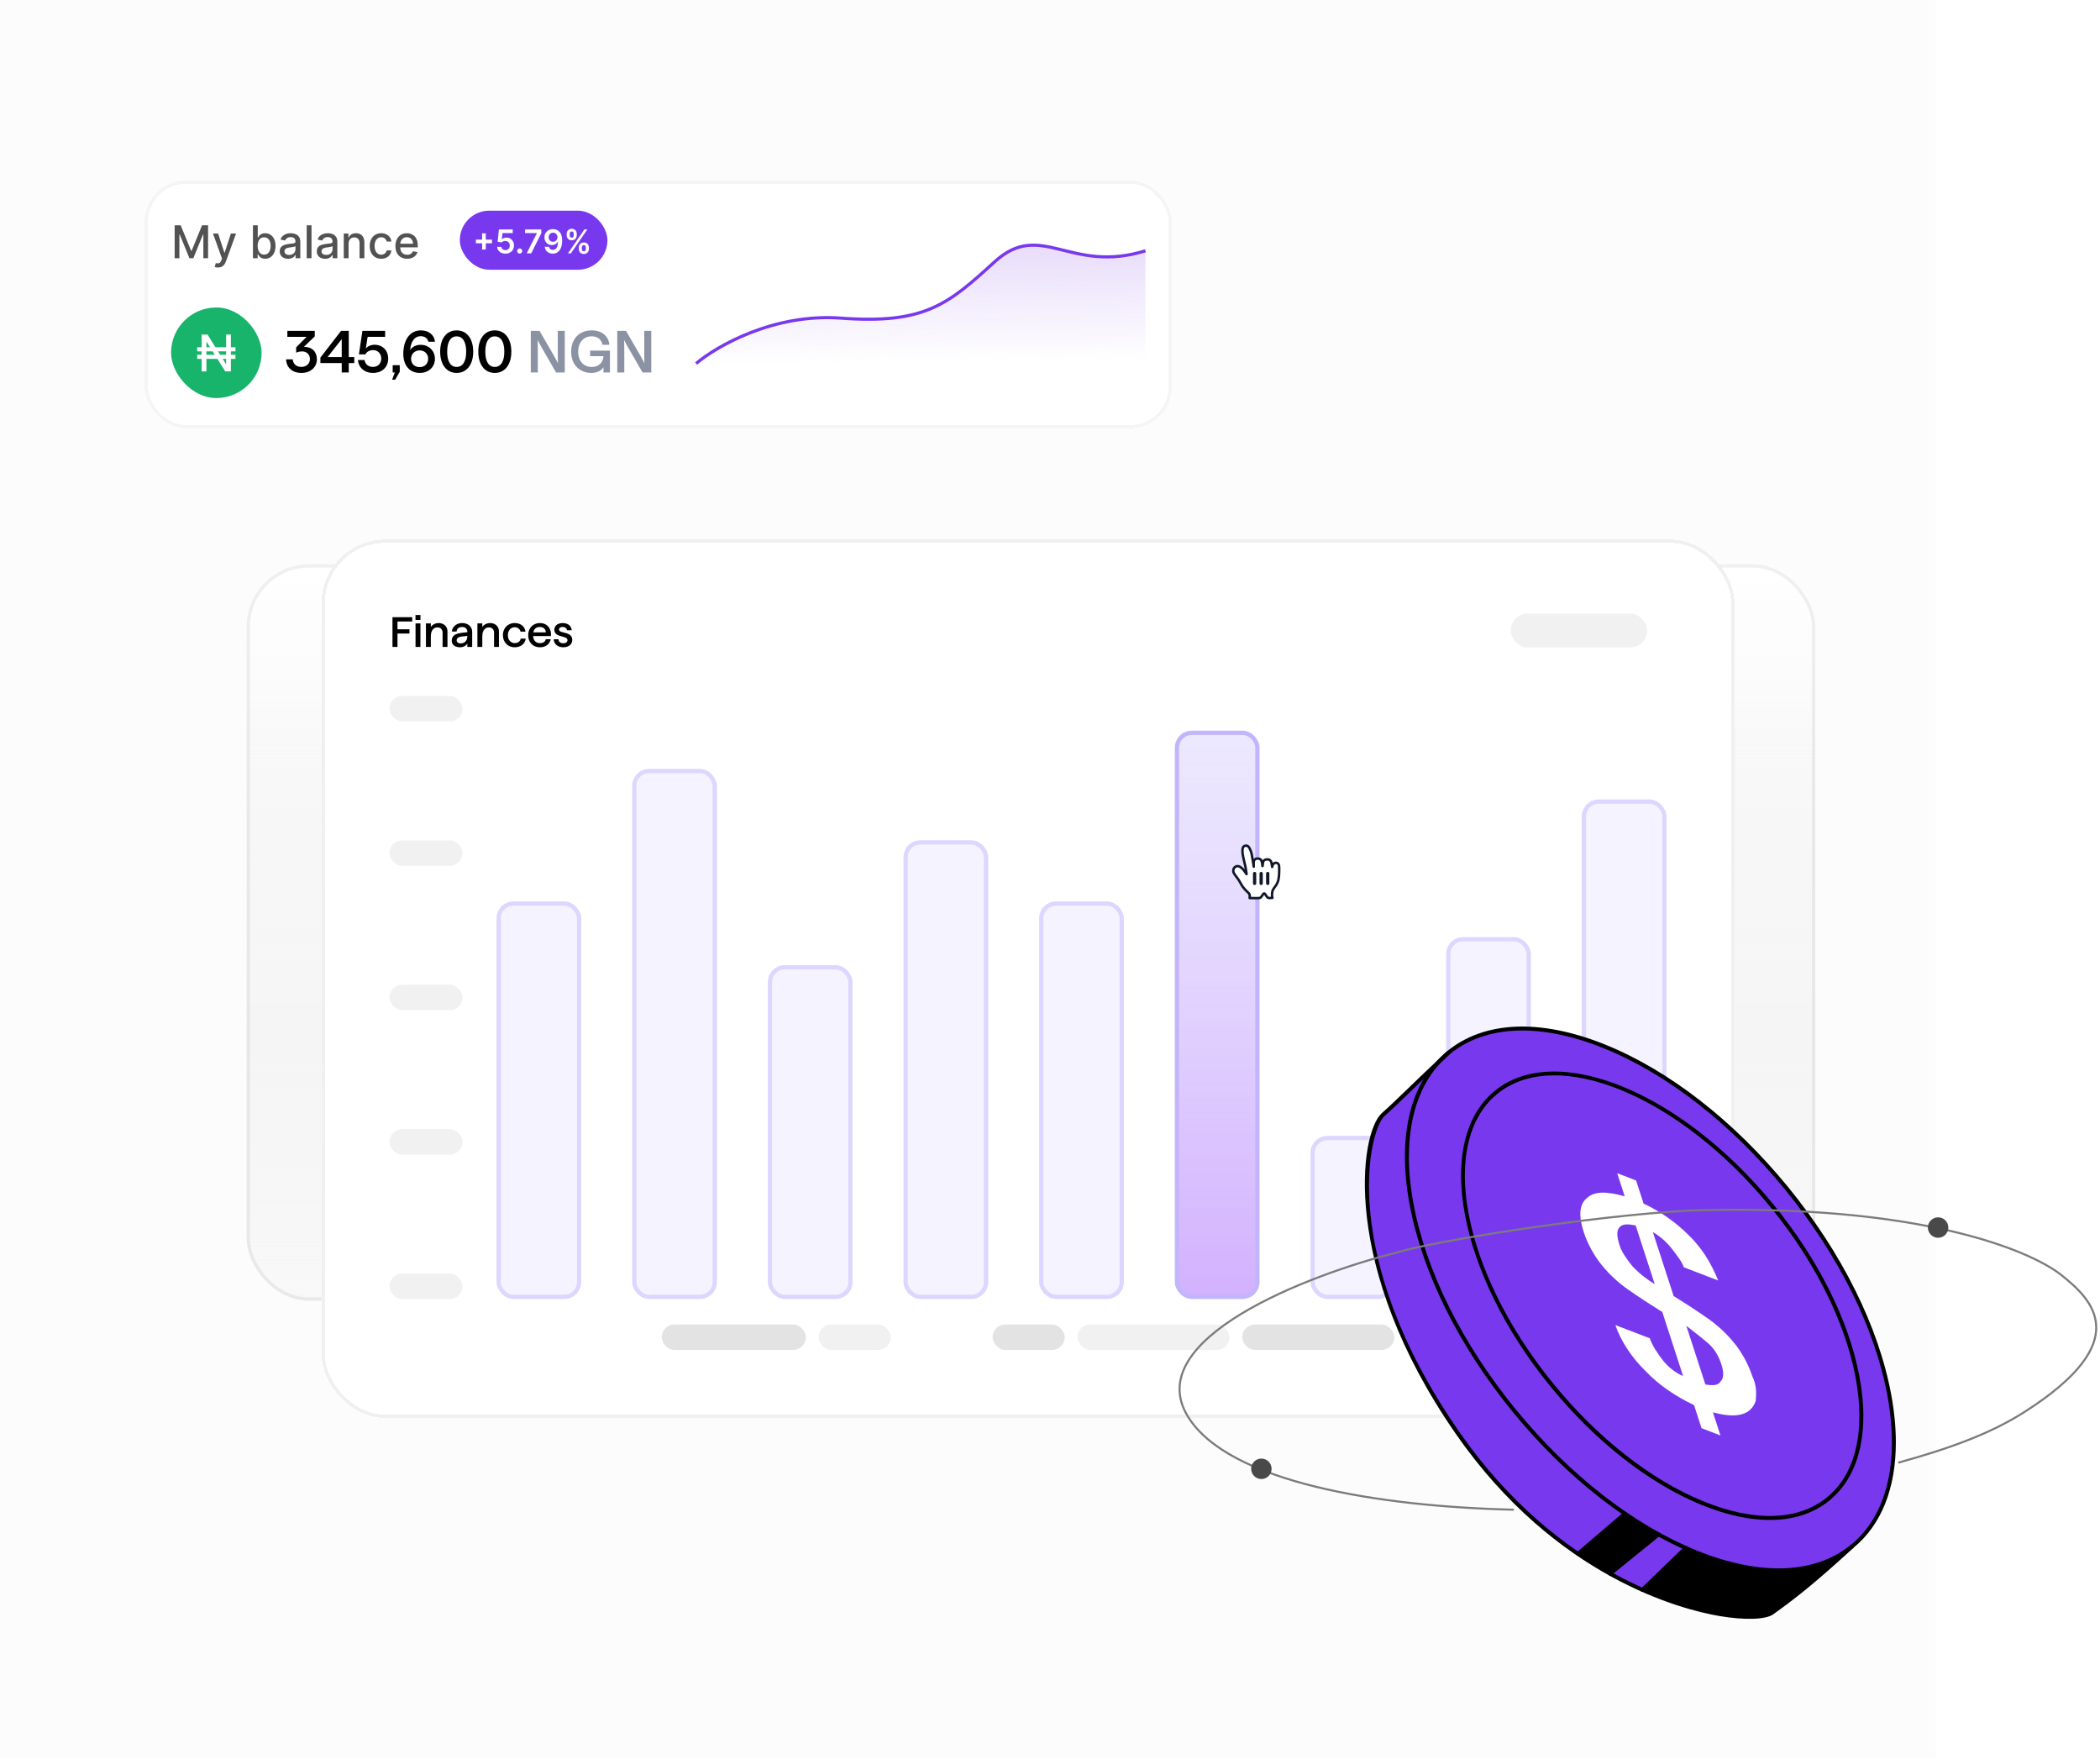 <svg width="640" height="536" viewBox="0 0 640 536" fill="none" xmlns="http://www.w3.org/2000/svg">
<rect width="590" height="535.872" fill="#F3F3F3" fill-opacity="0.28"/>
<rect x="75.178" y="171.977" width="478.045" height="224.428" rx="19" fill="url(#paint0_linear_75_895)"/>
<rect x="75.678" y="172.477" width="477.045" height="223.428" rx="18.5" stroke="black" stroke-opacity="0.06"/>
<g filter="url(#filter0_dd_75_895)">
<rect x="98" y="149.446" width="430.594" height="267.666" rx="19.413" fill="white" shape-rendering="crispEdges"/>
<rect x="98.5" y="149.946" width="429.594" height="266.666" rx="18.913" stroke="black" stroke-opacity="0.06" shape-rendering="crispEdges"/>
<path d="M119.613 173.094H125.631V174.401H121.14V176.77H124.79V178.077H121.14V182.154H119.613V173.094ZM126.639 174.984H128.127V182.154H126.639V174.984ZM126.626 172.434H128.14V173.922H126.626V172.434ZM129.811 174.984H131.299V176.071C131.524 175.726 131.852 175.441 132.283 175.217C132.723 174.992 133.193 174.88 133.694 174.88C134.194 174.88 134.647 174.988 135.053 175.204C135.467 175.411 135.79 175.709 136.023 176.097C136.256 176.476 136.373 176.916 136.373 177.417V182.154H134.884V177.779C134.884 177.469 134.82 177.193 134.69 176.951C134.569 176.709 134.392 176.524 134.16 176.394C133.927 176.265 133.659 176.2 133.357 176.2C132.952 176.2 132.594 176.304 132.283 176.511C131.972 176.718 131.731 177.029 131.558 177.443C131.386 177.857 131.299 178.353 131.299 178.931V182.154H129.811V174.984ZM140.163 182.257C139.653 182.257 139.213 182.175 138.842 182.011C138.471 181.839 138.182 181.601 137.975 181.3C137.777 180.989 137.678 180.627 137.678 180.212C137.678 179.764 137.786 179.38 138.001 179.061C138.217 178.733 138.549 178.469 138.998 178.271C139.446 178.073 140.016 177.935 140.706 177.857L142.596 177.65V178.776L140.732 178.983C140.387 179.017 140.098 179.091 139.865 179.203C139.632 179.306 139.455 179.44 139.334 179.604C139.222 179.759 139.166 179.945 139.166 180.161C139.166 180.428 139.274 180.648 139.49 180.821C139.714 180.993 139.999 181.079 140.344 181.079C140.758 181.079 141.12 180.993 141.431 180.821C141.75 180.639 141.996 180.381 142.169 180.044C142.341 179.708 142.427 179.306 142.427 178.841V177.469C142.427 177.184 142.358 176.938 142.22 176.731C142.082 176.515 141.892 176.351 141.651 176.239C141.418 176.127 141.142 176.071 140.823 176.071C140.512 176.071 140.232 176.127 139.981 176.239C139.74 176.343 139.546 176.502 139.399 176.718C139.261 176.925 139.175 177.171 139.14 177.456H137.691C137.751 176.964 137.924 176.524 138.208 176.136C138.493 175.747 138.86 175.441 139.308 175.217C139.757 174.992 140.266 174.88 140.836 174.88C141.431 174.88 141.957 174.992 142.414 175.217C142.88 175.432 143.243 175.747 143.502 176.161C143.769 176.576 143.903 177.067 143.903 177.637V182.154H142.427V181.092C142.263 181.438 141.974 181.718 141.56 181.934C141.146 182.149 140.68 182.257 140.163 182.257ZM145.496 174.984H146.984V176.071C147.208 175.726 147.536 175.441 147.968 175.217C148.408 174.992 148.878 174.88 149.378 174.88C149.879 174.88 150.332 174.988 150.737 175.204C151.151 175.411 151.475 175.709 151.708 176.097C151.941 176.476 152.057 176.916 152.057 177.417V182.154H150.569V177.779C150.569 177.469 150.504 177.193 150.375 176.951C150.254 176.709 150.077 176.524 149.844 176.394C149.611 176.265 149.344 176.2 149.042 176.2C148.636 176.2 148.278 176.304 147.968 176.511C147.657 176.718 147.415 177.029 147.243 177.443C147.07 177.857 146.984 178.353 146.984 178.931V182.154H145.496V174.984ZM156.857 182.257C156.175 182.257 155.563 182.102 155.019 181.791C154.475 181.472 154.048 181.032 153.738 180.471C153.427 179.91 153.272 179.276 153.272 178.569C153.272 177.853 153.427 177.218 153.738 176.666C154.048 176.105 154.475 175.67 155.019 175.359C155.563 175.04 156.175 174.88 156.857 174.88C157.461 174.88 157.996 174.988 158.462 175.204C158.928 175.411 159.307 175.713 159.601 176.11C159.894 176.498 160.075 176.96 160.144 177.495H158.643C158.557 177.098 158.349 176.774 158.022 176.524C157.702 176.274 157.314 176.149 156.857 176.149C156.469 176.149 156.115 176.252 155.796 176.459C155.476 176.666 155.226 176.951 155.045 177.313C154.864 177.676 154.773 178.094 154.773 178.569C154.773 179.043 154.864 179.462 155.045 179.824C155.226 180.186 155.476 180.471 155.796 180.678C156.115 180.885 156.469 180.989 156.857 180.989C157.349 180.989 157.763 180.864 158.099 180.614C158.436 180.355 158.634 180.027 158.695 179.63H160.209C160.148 180.13 159.972 180.579 159.678 180.976C159.393 181.373 159.005 181.688 158.513 181.921C158.03 182.145 157.478 182.257 156.857 182.257ZM164.554 182.257C163.838 182.257 163.208 182.102 162.664 181.791C162.129 181.472 161.715 181.036 161.422 180.484C161.128 179.923 160.982 179.285 160.982 178.569C160.982 177.861 161.133 177.227 161.435 176.666C161.737 176.105 162.155 175.67 162.69 175.359C163.234 175.04 163.842 174.88 164.515 174.88C165.257 174.88 165.9 175.053 166.443 175.398C166.987 175.743 167.384 176.222 167.634 176.834C167.893 177.438 167.975 178.107 167.88 178.841H161.823V177.715H166.353C166.344 177.387 166.262 177.098 166.107 176.847C165.952 176.597 165.736 176.407 165.46 176.278C165.184 176.14 164.869 176.071 164.515 176.071C164.084 176.071 163.713 176.166 163.402 176.356C163.091 176.545 162.854 176.826 162.69 177.197C162.526 177.568 162.444 178.017 162.444 178.543C162.444 179.052 162.531 179.492 162.703 179.863C162.884 180.234 163.134 180.519 163.454 180.717C163.773 180.907 164.14 181.002 164.554 181.002C165.028 181.002 165.421 180.898 165.732 180.691C166.042 180.484 166.241 180.195 166.327 179.824H167.854C167.751 180.29 167.552 180.708 167.259 181.079C166.974 181.442 166.599 181.731 166.133 181.947C165.675 182.154 165.149 182.257 164.554 182.257ZM171.691 182.257C171.13 182.257 170.634 182.158 170.203 181.96C169.771 181.752 169.426 181.468 169.167 181.105C168.917 180.734 168.779 180.307 168.753 179.824H170.203C170.229 180.212 170.371 180.514 170.63 180.73C170.897 180.937 171.251 181.041 171.691 181.041C172.079 181.041 172.386 180.954 172.61 180.782C172.834 180.609 172.946 180.372 172.946 180.07C172.946 179.863 172.877 179.695 172.739 179.565C172.601 179.427 172.424 179.324 172.209 179.255C172.002 179.177 171.713 179.086 171.342 178.983C170.833 178.853 170.418 178.724 170.099 178.595C169.789 178.465 169.517 178.267 169.284 177.999C169.059 177.723 168.947 177.352 168.947 176.886C168.947 176.507 169.051 176.166 169.258 175.864C169.465 175.553 169.758 175.312 170.138 175.139C170.526 174.966 170.962 174.88 171.445 174.88C171.989 174.88 172.463 174.966 172.869 175.139C173.274 175.312 173.593 175.566 173.826 175.903C174.059 176.231 174.197 176.619 174.241 177.067H172.804C172.752 176.748 172.61 176.502 172.377 176.33C172.144 176.149 171.838 176.058 171.458 176.058C171.13 176.058 170.867 176.127 170.669 176.265C170.47 176.403 170.371 176.593 170.371 176.834C170.371 177.016 170.436 177.162 170.565 177.275C170.694 177.387 170.854 177.477 171.044 177.546C171.234 177.607 171.505 177.684 171.859 177.779C172.394 177.9 172.826 178.029 173.153 178.168C173.49 178.297 173.779 178.513 174.021 178.815C174.271 179.108 174.396 179.513 174.396 180.031C174.396 180.48 174.279 180.872 174.046 181.209C173.822 181.537 173.503 181.796 173.089 181.985C172.683 182.167 172.217 182.257 171.691 182.257Z" fill="black"/>
<rect x="460.434" y="171.977" width="41.566" height="10.354" rx="5.177" fill="#F1F1F1"/>
<rect x="118.707" y="197.096" width="22.259" height="7.765" rx="3.883" fill="#F1F1F1"/>
<rect x="118.707" y="241.099" width="22.259" height="7.765" rx="3.883" fill="#F1F1F1"/>
<rect x="118.707" y="285.102" width="22.259" height="7.765" rx="3.883" fill="#F1F1F1"/>
<rect x="118.707" y="329.106" width="22.259" height="7.765" rx="3.883" fill="#F1F1F1"/>
<rect x="118.707" y="373.109" width="22.259" height="7.765" rx="3.883" fill="#F1F1F1"/>
<rect x="151.967" y="260.36" width="24.519" height="119.867" rx="4.53" fill="#F5F3FF" stroke="#DDD6FE" stroke-width="1.294"/>
<rect x="193.311" y="219.973" width="24.519" height="160.254" rx="4.53" fill="#F5F3FF" stroke="#DDD6FE" stroke-width="1.294"/>
<rect x="234.655" y="279.777" width="24.519" height="100.45" rx="4.53" fill="#F5F3FF" stroke="#DDD6FE" stroke-width="1.294"/>
<rect x="275.999" y="241.72" width="24.519" height="138.507" rx="4.53" fill="#F5F3FF" stroke="#DDD6FE" stroke-width="1.294"/>
<rect x="317.344" y="260.36" width="24.519" height="119.867" rx="4.53" fill="#F5F3FF" stroke="#DDD6FE" stroke-width="1.294"/>
<rect x="358.688" y="208.323" width="24.519" height="171.904" rx="4.53" fill="url(#paint1_linear_75_895)" stroke="#C3B5FD" stroke-width="1.294"/>
<rect x="400.032" y="331.814" width="24.519" height="48.413" rx="4.53" fill="#F5F3FF" stroke="#DDD6FE" stroke-width="1.294"/>
<rect x="441.376" y="271.233" width="24.519" height="108.994" rx="4.53" fill="#F5F3FF" stroke="#DDD6FE" stroke-width="1.294"/>
<rect x="482.719" y="229.293" width="24.519" height="150.934" rx="4.53" fill="#F5F3FF" stroke="#DDD6FE" stroke-width="1.294"/>
<g filter="url(#filter1_d_75_895)">
<path fill-rule="evenodd" clip-rule="evenodd" d="M378.686 254.186C378.408 253.81 378.071 253.041 377.47 252.107C377.129 251.579 376.285 250.584 376.033 250.079C375.815 249.633 375.839 249.433 375.891 249.063C375.983 248.405 376.613 247.892 377.285 247.961C377.793 248.013 378.223 248.372 378.611 248.712C378.845 248.916 379.132 249.313 379.305 249.537C379.465 249.743 379.504 249.828 379.674 250.071C379.899 250.392 379.97 250.552 379.884 250.198C379.814 249.678 379.701 248.79 379.536 248.005C379.411 247.41 379.381 247.317 379.261 246.86C379.135 246.374 379.071 246.033 378.952 245.517C378.87 245.153 378.722 244.408 378.682 243.989C378.626 243.415 378.597 242.481 378.94 242.051C379.21 241.714 379.827 241.613 380.209 241.82C380.71 242.092 380.995 242.871 381.125 243.183C381.359 243.742 381.504 244.389 381.63 245.238C381.791 246.318 382.086 247.818 382.096 248.133C382.119 247.746 382.029 246.932 382.092 246.561C382.149 246.225 382.413 245.834 382.744 245.728C383.024 245.639 383.351 245.607 383.64 245.67C383.946 245.738 384.269 245.972 384.389 246.193C384.744 246.847 384.75 248.183 384.765 248.112C384.849 247.718 384.835 246.824 385.043 246.452C385.18 246.207 385.529 245.986 385.715 245.95C386.003 245.896 386.356 245.879 386.658 245.942C386.902 245.993 387.232 246.303 387.321 246.452C387.534 246.813 387.656 247.832 387.692 248.19C387.706 248.337 387.764 247.779 387.978 247.418C388.376 246.749 389.782 246.619 389.835 248.088C389.86 248.773 389.855 248.742 389.855 249.203C389.855 249.745 389.843 250.071 389.816 250.463C389.786 250.882 389.701 251.829 389.579 252.288C389.495 252.604 389.216 253.313 388.941 253.738C388.941 253.738 387.89 255.048 387.776 255.638C387.66 256.227 387.699 256.232 387.676 256.65C387.654 257.067 387.794 257.616 387.794 257.616C387.794 257.616 387.01 257.725 386.587 257.653C386.204 257.587 385.731 256.771 385.609 256.522C385.44 256.178 385.081 256.244 384.941 256.498C384.721 256.899 384.248 257.619 383.913 257.664C383.259 257.752 381.903 257.697 380.842 257.685C380.842 257.685 381.023 256.626 380.619 256.262C380.321 255.991 379.807 255.44 379.5 255.151L378.686 254.186Z" fill="white"/>
<path fill-rule="evenodd" clip-rule="evenodd" d="M378.686 254.186C378.408 253.81 378.071 253.041 377.47 252.107C377.129 251.579 376.285 250.584 376.033 250.079C375.815 249.633 375.839 249.433 375.891 249.063C375.983 248.405 376.613 247.892 377.285 247.961C377.793 248.013 378.223 248.372 378.611 248.712C378.845 248.916 379.132 249.313 379.305 249.537C379.465 249.743 379.504 249.828 379.674 250.071C379.899 250.392 379.97 250.552 379.884 250.198C379.814 249.678 379.701 248.79 379.536 248.005C379.411 247.41 379.381 247.317 379.261 246.86C379.135 246.374 379.071 246.033 378.952 245.517C378.87 245.153 378.722 244.408 378.682 243.989C378.626 243.415 378.597 242.481 378.94 242.051C379.21 241.714 379.827 241.613 380.209 241.82C380.71 242.092 380.995 242.871 381.125 243.183C381.359 243.742 381.504 244.389 381.63 245.238C381.791 246.318 382.086 247.818 382.096 248.133C382.119 247.746 382.029 246.932 382.092 246.561C382.149 246.225 382.413 245.834 382.744 245.728C383.024 245.639 383.351 245.607 383.64 245.67C383.946 245.738 384.269 245.972 384.389 246.193C384.744 246.847 384.75 248.183 384.765 248.112C384.849 247.718 384.835 246.824 385.043 246.452C385.18 246.207 385.529 245.986 385.715 245.95C386.003 245.896 386.356 245.879 386.658 245.942C386.902 245.993 387.232 246.303 387.321 246.452C387.534 246.813 387.656 247.832 387.692 248.19C387.706 248.337 387.764 247.779 387.978 247.418C388.376 246.749 389.782 246.619 389.835 248.088C389.86 248.773 389.855 248.742 389.855 249.203C389.855 249.745 389.843 250.071 389.816 250.463C389.786 250.882 389.701 251.829 389.579 252.288C389.495 252.604 389.216 253.313 388.941 253.738C388.941 253.738 387.89 255.048 387.776 255.638C387.66 256.227 387.699 256.232 387.676 256.65C387.654 257.067 387.794 257.616 387.794 257.616C387.794 257.616 387.01 257.725 386.587 257.653C386.204 257.587 385.731 256.771 385.609 256.522C385.44 256.178 385.081 256.244 384.941 256.498C384.721 256.899 384.248 257.619 383.913 257.664C383.259 257.752 381.903 257.697 380.842 257.685C380.842 257.685 381.023 256.626 380.619 256.262C380.321 255.991 379.807 255.44 379.5 255.151L378.686 254.186Z" stroke="#101828" stroke-width="0.75" stroke-linecap="round" stroke-linejoin="round"/>
</g>
<path fill-rule="evenodd" clip-rule="evenodd" d="M382.855 251.213C382.855 250.937 382.632 250.713 382.355 250.713C382.079 250.713 381.855 250.937 381.855 251.213V254.213C381.855 254.489 382.079 254.713 382.355 254.713C382.632 254.713 382.855 254.489 382.855 254.213V251.213ZM384.355 250.713C384.632 250.713 384.855 250.937 384.855 251.213V254.213C384.855 254.489 384.632 254.713 384.355 254.713C384.079 254.713 383.855 254.489 383.855 254.213V251.213C383.855 250.937 384.079 250.713 384.355 250.713ZM386.355 250.713C386.632 250.713 386.855 250.937 386.855 251.213V254.213C386.855 254.489 386.632 254.713 386.355 254.713C386.079 254.713 385.855 254.489 385.855 254.213V251.213C385.855 250.937 386.079 250.713 386.355 250.713Z" fill="#101828"/>
<rect x="201.668" y="388.639" width="43.932" height="7.765" rx="3.883" fill="#E3E3E3"/>
<rect x="249.482" y="388.639" width="21.966" height="7.765" rx="3.883" fill="#F1F1F1"/>
<rect x="302.51" y="388.639" width="21.966" height="7.765" rx="3.883" fill="#E3E3E3"/>
<rect x="328.359" y="388.639" width="46.341" height="7.765" rx="3.883" fill="#F1F1F1"/>
<rect x="378.582" y="388.639" width="46.341" height="7.765" rx="3.883" fill="#E3E3E3"/>
</g>
<path d="M438.651 323.4C419.386 343.763 429.019 390.201 461.502 429.914C471.938 442.686 483.532 453.27 495.239 461.264L480.927 473.505C468.417 464.98 455.568 453.029 444.183 436.622C408.258 384.876 415.527 344.97 421.525 339.661C425.465 336.171 430.08 331.458 438.651 323.4Z" fill="#7839EE"/>
<path d="M495.242 461.264C498.651 463.597 502.076 465.72 505.485 467.586L490.691 479.569C487.475 477.784 484.21 475.773 480.93 473.505L495.242 461.264Z" fill="black"/>
<path d="M505.482 467.585C508.264 469.13 511.03 470.513 513.763 471.719L500.529 484.507C497.329 483.091 494.048 481.451 490.688 479.569L505.482 467.585Z" fill="#7839EE"/>
<path d="M564.485 471.205C552.263 482.416 546.619 486.727 540.058 491.456C536.601 493.949 520.439 493.37 500.531 484.507L513.766 471.719C533.69 480.614 552.344 481.145 564.485 471.205Z" fill="black"/>
<path d="M564.485 471.209C587.381 452.47 578.4 403.61 544.426 362.075C510.451 320.541 464.349 302.061 441.453 320.8C418.557 339.538 427.538 388.399 461.512 429.933C495.487 471.467 541.589 489.947 564.485 471.209Z" fill="#7839EE"/>
<path d="M567.876 431.554C567.876 442.798 564.354 451.709 557.568 457.258C548.45 464.722 534.556 465.188 518.459 458.577C502.475 452.014 486.201 439.259 472.597 422.627C444.472 388.221 436.801 347.784 455.519 332.455C474.237 317.142 512.349 332.68 540.49 367.086C554.078 383.701 563.357 402.199 566.622 419.169C567.458 423.544 567.876 427.694 567.876 431.554ZM446.433 358.223C446.433 376.576 455.969 400.382 473.546 421.855C487.005 438.326 503.134 450.953 518.926 457.451C534.605 463.885 548.064 463.483 556.812 456.309C565.576 449.135 568.632 436.026 565.432 419.378C562.199 402.601 553.017 384.296 539.541 367.825C511.834 333.95 474.478 318.509 456.275 333.387C449.617 338.84 446.433 347.623 446.433 358.223Z" fill="black"/>
<path d="M535.087 426.884C534.397 428.992 533.008 430.356 530.92 430.978C528.832 431.599 526.044 431.478 522.033 430.413L524.323 437.459L518.566 435.249L516.277 428.203C510.867 425.652 505.629 422.218 501.432 417.761C497.412 413.846 493.91 408.706 492.325 403.828L502.791 407.846C503.496 410.014 505.247 412.584 506.822 414.611C508.397 416.639 510.842 418.527 512.936 419.33L506.596 399.818C502.58 397.328 499.088 395.039 496.119 392.95C493.15 390.862 490.529 388.432 488.254 385.662C485.98 382.891 483.877 379.237 482.644 375.443C481.059 370.565 481.22 366.832 483.827 364.986C485.91 362.939 490.092 363.121 495.149 364.588L492.86 357.542L498.616 359.752L500.906 366.798C506.315 369.349 510.507 372.381 514.527 376.297C518.548 380.212 521.351 384.609 523.635 390.229L513.168 386.212C512.64 384.586 511.065 382.558 509.49 380.53C507.915 378.502 505.993 376.816 503.723 375.47L510.063 394.982C514.079 397.472 517.571 399.762 520.54 401.85C523.509 403.938 526.13 406.368 528.405 409.139C530.679 411.909 532.782 415.563 534.015 419.357C535.419 422.268 535.253 424.576 535.087 426.884ZM497.488 385.885C499.587 388.114 502.032 390.002 504.302 391.347L498.49 373.461C496.049 372.999 494.656 372.938 493.614 373.961C492.572 374.985 492.753 376.952 493.634 379.662C494.338 381.83 495.913 383.858 497.488 385.885ZM524.439 420.9C525.481 419.876 525.3 417.909 524.595 415.741C523.891 413.573 522.663 411.204 520.741 409.518C518.819 407.831 516.373 405.943 513.928 404.056L519.739 421.942C521.656 422.203 523.573 422.465 524.439 420.9Z" fill="white"/>
<path d="M577.782 439.565C577.782 453.575 573.376 464.722 564.869 471.687C553.613 480.888 536.599 481.628 516.932 473.746C497.394 465.913 477.534 450.487 461.051 430.316C444.553 410.146 433.376 387.643 429.565 366.925C425.738 346.079 429.822 329.544 441.079 320.327C452.336 311.127 469.349 310.387 489.016 318.268C508.554 326.102 528.398 341.527 544.897 361.698C561.396 381.868 572.572 404.371 576.383 425.089C577.316 430.188 577.782 435.029 577.782 439.565ZM429.372 352.449C429.372 356.921 429.822 361.682 430.755 366.716C434.518 387.225 445.614 409.551 461.984 429.56C478.354 449.57 498.021 464.867 517.383 472.636C536.615 480.341 553.211 479.681 564.113 470.77C575.016 461.859 578.94 445.71 575.209 425.33C571.446 404.822 560.351 382.496 543.98 362.486C527.61 342.476 507.927 327.147 488.582 319.394C469.349 311.673 452.754 312.349 441.851 321.26C433.65 327.984 429.388 338.793 429.388 352.449H429.372Z" fill="black"/>
<path d="M565.092 471.22C565.092 471.381 565.028 471.542 564.899 471.67C552.356 483.187 546.616 487.514 540.408 491.97C538.125 493.61 531.644 493.803 523.877 492.468C512.782 490.554 474.188 480.919 443.682 436.991C408.304 386.002 414.367 345.21 421.137 339.226C423.292 337.312 425.72 334.98 428.791 332.02C431.927 328.996 435.835 325.216 441.045 320.359C441.286 320.133 441.672 320.15 441.897 320.391C442.122 320.632 442.106 321.018 441.865 321.243C436.655 326.101 432.747 329.865 429.628 332.889C426.556 335.865 424.112 338.213 421.941 340.143C417.133 344.406 407.693 383.042 444.695 436.316C474.927 479.858 513.119 489.396 524.102 491.294C532.577 492.758 538.061 492.195 539.717 491.005C545.876 486.565 551.585 482.27 564.095 470.802C564.337 470.577 564.723 470.593 564.948 470.834C565.06 470.947 565.109 471.091 565.109 471.236L565.092 471.22Z" fill="black"/>
<path d="M495.851 461.279C495.851 461.456 495.787 461.617 495.642 461.745L481.33 473.986C481.073 474.195 480.703 474.179 480.478 473.922C480.269 473.664 480.285 473.278 480.542 473.069L494.854 460.829C495.112 460.619 495.481 460.635 495.707 460.893C495.803 461.005 495.851 461.15 495.851 461.279Z" fill="black"/>
<path d="M506.092 467.601C506.092 467.778 506.011 467.954 505.867 468.067L491.072 480.05C490.815 480.26 490.429 480.227 490.22 479.97C490.011 479.713 490.043 479.327 490.316 479.117L505.111 467.134C505.368 466.925 505.754 466.957 505.963 467.215C506.059 467.327 506.092 467.456 506.092 467.601Z" fill="black"/>
<path d="M514.374 471.734C514.374 471.895 514.31 472.056 514.197 472.169L500.963 484.956C500.721 485.182 500.335 485.182 500.11 484.956C499.885 484.715 499.885 484.329 500.11 484.104L513.345 471.316C513.586 471.091 513.972 471.091 514.197 471.316C514.31 471.429 514.374 471.59 514.374 471.734Z" fill="black"/>
<path d="M461.371 460.089C420.536 459.148 374.42 451.856 362.034 431.704C347.539 408.12 398.543 388.519 425.857 381.667C436.022 378.447 484.969 370.424 515.401 368.906C584.688 366.768 618.656 380.965 628.256 388.606C637.856 396.247 650.658 408.782 616.984 430.306C606.443 437.043 593.694 441.564 578.512 445.758" stroke="#7B7B7B" stroke-width="0.623"/>
<circle cx="590.662" cy="374.103" r="3.115" fill="#494949"/>
<path d="M387.536 447.627C387.536 449.348 386.141 450.743 384.42 450.743C382.7 450.743 381.305 449.348 381.305 447.627C381.305 445.907 382.7 444.512 384.42 444.512C386.141 444.512 387.536 445.907 387.536 447.627Z" fill="#494949"/>
<g filter="url(#filter2_d_75_895)">
<rect x="40.076" y="51" width="313.061" height="75.511" rx="12.652" fill="white" shape-rendering="crispEdges"/>
<rect x="40.576" y="51.5" width="312.061" height="74.511" rx="12.152" stroke="black" stroke-opacity="0.04" shape-rendering="crispEdges"/>
<path d="M49.23 64.663H51.068L54.264 72.467H54.381L57.577 64.663H59.415V74.702H57.974V67.438H57.881L54.92 74.687H53.724L50.764 67.433H50.671V74.702H49.23V64.663ZM62.426 77.525C62.207 77.525 62.008 77.507 61.828 77.471C61.648 77.439 61.514 77.403 61.426 77.363L61.779 76.162C62.047 76.234 62.285 76.265 62.495 76.256C62.704 76.246 62.888 76.167 63.048 76.02C63.212 75.873 63.356 75.633 63.48 75.3L63.661 74.8L60.906 67.173H62.475L64.382 73.016H64.46L66.367 67.173H67.94L64.838 75.707C64.694 76.099 64.511 76.43 64.288 76.702C64.066 76.976 63.802 77.182 63.494 77.319C63.187 77.456 62.831 77.525 62.426 77.525ZM73.088 74.702V64.663H74.553V68.394H74.642C74.727 68.237 74.849 68.055 75.009 67.85C75.169 67.644 75.392 67.464 75.676 67.31C75.96 67.153 76.336 67.075 76.803 67.075C77.411 67.075 77.954 67.229 78.431 67.536C78.908 67.843 79.282 68.286 79.553 68.864C79.828 69.442 79.965 70.138 79.965 70.952C79.965 71.766 79.829 72.463 79.558 73.045C79.287 73.623 78.914 74.07 78.44 74.383C77.967 74.694 77.426 74.849 76.818 74.849C76.361 74.849 75.986 74.772 75.696 74.618C75.408 74.465 75.183 74.285 75.019 74.079C74.856 73.873 74.73 73.69 74.642 73.53H74.519V74.702H73.088ZM74.524 70.937C74.524 71.467 74.601 71.931 74.754 72.329C74.908 72.728 75.13 73.04 75.421 73.266C75.712 73.488 76.068 73.599 76.49 73.599C76.927 73.599 77.293 73.483 77.588 73.251C77.882 73.016 78.104 72.697 78.254 72.295C78.408 71.893 78.484 71.441 78.484 70.937C78.484 70.441 78.409 69.995 78.259 69.599C78.112 69.204 77.89 68.892 77.592 68.663C77.298 68.434 76.931 68.32 76.49 68.32C76.065 68.32 75.705 68.43 75.411 68.648C75.12 68.867 74.9 69.173 74.75 69.565C74.599 69.957 74.524 70.415 74.524 70.937ZM83.801 74.868C83.324 74.868 82.893 74.78 82.507 74.604C82.122 74.424 81.816 74.164 81.591 73.824C81.369 73.485 81.258 73.068 81.258 72.575C81.258 72.15 81.339 71.8 81.503 71.526C81.666 71.251 81.887 71.034 82.164 70.874C82.442 70.714 82.752 70.593 83.096 70.511C83.439 70.429 83.788 70.367 84.145 70.325C84.596 70.272 84.962 70.23 85.243 70.197C85.523 70.161 85.728 70.104 85.855 70.026C85.983 69.947 86.046 69.82 86.046 69.643V69.609C86.046 69.181 85.925 68.849 85.684 68.614C85.445 68.379 85.089 68.261 84.615 68.261C84.122 68.261 83.733 68.371 83.448 68.59C83.168 68.805 82.973 69.045 82.865 69.31L81.488 68.996C81.651 68.539 81.89 68.17 82.204 67.889C82.52 67.604 82.885 67.398 83.297 67.271C83.708 67.14 84.141 67.075 84.596 67.075C84.896 67.075 85.215 67.111 85.551 67.183C85.891 67.251 86.208 67.379 86.502 67.565C86.799 67.751 87.043 68.018 87.233 68.364C87.422 68.707 87.517 69.153 87.517 69.702V74.702H86.086V73.672H86.027C85.932 73.862 85.79 74.048 85.6 74.231C85.411 74.414 85.167 74.566 84.87 74.687C84.573 74.808 84.216 74.868 83.801 74.868ZM84.12 73.692C84.525 73.692 84.872 73.612 85.159 73.452C85.45 73.292 85.671 73.083 85.821 72.825C85.975 72.563 86.051 72.284 86.051 71.986V71.016C85.999 71.068 85.898 71.117 85.747 71.163C85.6 71.205 85.432 71.243 85.243 71.276C85.053 71.305 84.868 71.333 84.689 71.359C84.509 71.382 84.359 71.401 84.238 71.418C83.953 71.454 83.694 71.514 83.458 71.599C83.226 71.684 83.04 71.807 82.9 71.967C82.762 72.124 82.694 72.333 82.694 72.594C82.694 72.957 82.828 73.231 83.096 73.418C83.364 73.601 83.705 73.692 84.12 73.692ZM90.934 64.663V74.702H89.469V64.663H90.934ZM95.097 74.868C94.62 74.868 94.189 74.78 93.803 74.604C93.417 74.424 93.112 74.164 92.886 73.824C92.664 73.485 92.553 73.068 92.553 72.575C92.553 72.15 92.635 71.8 92.798 71.526C92.962 71.251 93.182 71.034 93.46 70.874C93.738 70.714 94.048 70.593 94.391 70.511C94.734 70.429 95.084 70.367 95.44 70.325C95.891 70.272 96.257 70.23 96.538 70.197C96.819 70.161 97.023 70.104 97.151 70.026C97.278 69.947 97.342 69.82 97.342 69.643V69.609C97.342 69.181 97.221 68.849 96.979 68.614C96.741 68.379 96.385 68.261 95.911 68.261C95.417 68.261 95.028 68.371 94.744 68.59C94.463 68.805 94.269 69.045 94.161 69.31L92.784 68.996C92.947 68.539 93.185 68.17 93.499 67.889C93.816 67.604 94.18 67.398 94.592 67.271C95.004 67.14 95.437 67.075 95.891 67.075C96.192 67.075 96.51 67.111 96.847 67.183C97.187 67.251 97.504 67.379 97.798 67.565C98.095 67.751 98.338 68.018 98.528 68.364C98.718 68.707 98.812 69.153 98.812 69.702V74.702H97.381V73.672H97.322C97.228 73.862 97.085 74.048 96.896 74.231C96.706 74.414 96.463 74.566 96.165 74.687C95.868 74.808 95.512 74.868 95.097 74.868ZM95.416 73.692C95.821 73.692 96.167 73.612 96.455 73.452C96.746 73.292 96.966 73.083 97.116 72.825C97.27 72.563 97.347 72.284 97.347 71.986V71.016C97.294 71.068 97.193 71.117 97.043 71.163C96.896 71.205 96.728 71.243 96.538 71.276C96.349 71.305 96.164 71.333 95.984 71.359C95.805 71.382 95.654 71.401 95.533 71.418C95.249 71.454 94.989 71.514 94.754 71.599C94.522 71.684 94.336 71.807 94.195 71.967C94.058 72.124 93.989 72.333 93.989 72.594C93.989 72.957 94.123 73.231 94.391 73.418C94.659 73.601 95.001 73.692 95.416 73.692ZM102.23 70.232V74.702H100.764V67.173H102.171V68.398H102.264C102.437 68 102.709 67.68 103.078 67.438C103.45 67.196 103.919 67.075 104.485 67.075C104.998 67.075 105.447 67.183 105.833 67.398C106.218 67.611 106.517 67.928 106.73 68.349C106.942 68.771 107.048 69.292 107.048 69.913V74.702H105.583V70.09C105.583 69.544 105.44 69.117 105.156 68.81C104.872 68.5 104.481 68.344 103.985 68.344C103.645 68.344 103.343 68.418 103.078 68.565C102.816 68.712 102.609 68.928 102.455 69.212C102.305 69.493 102.23 69.833 102.23 70.232ZM112.185 74.854C111.456 74.854 110.829 74.689 110.303 74.359C109.78 74.025 109.378 73.566 109.097 72.981C108.816 72.396 108.675 71.727 108.675 70.972C108.675 70.207 108.819 69.532 109.107 68.947C109.394 68.359 109.8 67.9 110.322 67.57C110.845 67.24 111.461 67.075 112.17 67.075C112.742 67.075 113.252 67.181 113.699 67.394C114.147 67.603 114.508 67.897 114.783 68.276C115.06 68.655 115.226 69.098 115.278 69.604H113.851C113.773 69.251 113.593 68.947 113.312 68.692C113.035 68.438 112.662 68.31 112.195 68.31C111.786 68.31 111.428 68.418 111.121 68.634C110.817 68.846 110.58 69.15 110.411 69.545C110.241 69.938 110.156 70.401 110.156 70.937C110.156 71.486 110.239 71.96 110.406 72.359C110.572 72.757 110.808 73.066 111.111 73.285C111.419 73.504 111.78 73.614 112.195 73.614C112.472 73.614 112.724 73.563 112.95 73.462C113.178 73.357 113.369 73.209 113.523 73.016C113.68 72.823 113.789 72.591 113.851 72.32H115.278C115.226 72.806 115.067 73.241 114.802 73.623C114.538 74.006 114.183 74.306 113.739 74.525C113.298 74.744 112.78 74.854 112.185 74.854ZM120.09 74.854C119.348 74.854 118.709 74.695 118.173 74.378C117.641 74.058 117.229 73.609 116.938 73.03C116.651 72.449 116.507 71.767 116.507 70.986C116.507 70.215 116.651 69.536 116.938 68.947C117.229 68.359 117.634 67.9 118.154 67.57C118.677 67.24 119.288 67.075 119.987 67.075C120.412 67.075 120.823 67.145 121.222 67.286C121.621 67.426 121.979 67.647 122.296 67.948C122.613 68.248 122.862 68.639 123.045 69.119C123.228 69.596 123.32 70.176 123.32 70.859V71.379H117.335V70.281H121.884C121.884 69.895 121.805 69.554 121.649 69.256C121.492 68.956 121.271 68.719 120.987 68.546C120.706 68.372 120.376 68.286 119.997 68.286C119.585 68.286 119.226 68.387 118.918 68.59C118.614 68.789 118.379 69.05 118.213 69.374C118.049 69.694 117.967 70.042 117.967 70.418V71.276C117.967 71.779 118.056 72.207 118.232 72.56C118.412 72.913 118.662 73.182 118.982 73.369C119.302 73.552 119.676 73.643 120.105 73.643C120.382 73.643 120.636 73.604 120.864 73.525C121.093 73.444 121.291 73.323 121.457 73.163C121.624 73.003 121.751 72.805 121.84 72.57L123.227 72.82C123.116 73.228 122.916 73.586 122.629 73.893C122.345 74.197 121.987 74.434 121.555 74.604C121.127 74.77 120.639 74.854 120.09 74.854Z" fill="#525252"/>
<rect x="136.127" y="60.202" width="45" height="18" rx="9" fill="#7839EE"/>
<path d="M142.932 72.037V67.122H144.047V72.037H142.932ZM141.032 70.137V69.022H145.947V70.137H141.032ZM150.03 73.301C149.557 73.301 149.133 73.212 148.759 73.035C148.385 72.855 148.088 72.609 147.868 72.296C147.65 71.984 147.534 71.626 147.52 71.224H148.798C148.822 71.522 148.951 71.766 149.185 71.955C149.419 72.142 149.701 72.236 150.03 72.236C150.288 72.236 150.518 72.177 150.719 72.058C150.92 71.94 151.079 71.775 151.195 71.565C151.311 71.354 151.368 71.114 151.365 70.844C151.368 70.569 151.31 70.325 151.191 70.112C151.073 69.899 150.911 69.732 150.705 69.612C150.499 69.489 150.262 69.427 149.995 69.427C149.777 69.425 149.563 69.465 149.352 69.548C149.141 69.63 148.974 69.739 148.851 69.874L147.662 69.679L148.042 65.929H152.26V67.03H149.132L148.922 68.958H148.965C149.1 68.8 149.29 68.668 149.537 68.564C149.783 68.457 150.053 68.404 150.346 68.404C150.787 68.404 151.18 68.508 151.525 68.717C151.871 68.923 152.143 69.207 152.342 69.569C152.541 69.931 152.64 70.346 152.64 70.812C152.64 71.293 152.529 71.721 152.306 72.097C152.086 72.471 151.78 72.766 151.387 72.982C150.996 73.195 150.544 73.301 150.03 73.301ZM154.392 73.28C154.176 73.28 153.992 73.204 153.838 73.053C153.684 72.901 153.608 72.716 153.611 72.499C153.608 72.286 153.684 72.103 153.838 71.952C153.992 71.8 154.176 71.725 154.392 71.725C154.6 71.725 154.781 71.8 154.935 71.952C155.091 72.103 155.171 72.286 155.173 72.499C155.171 72.643 155.133 72.775 155.059 72.893C154.988 73.011 154.894 73.106 154.775 73.177C154.659 73.246 154.532 73.28 154.392 73.28ZM156.518 73.202L159.611 67.08V67.03H156.021V65.929H160.975V67.055L157.885 73.202H156.518ZM164.548 65.83C164.896 65.832 165.235 65.894 165.564 66.014C165.895 66.133 166.193 66.327 166.459 66.597C166.724 66.864 166.934 67.223 167.091 67.673C167.247 68.123 167.325 68.679 167.325 69.342C167.327 69.967 167.261 70.525 167.126 71.018C166.994 71.508 166.803 71.922 166.555 72.261C166.306 72.599 166.006 72.857 165.656 73.035C165.306 73.212 164.912 73.301 164.474 73.301C164.014 73.301 163.607 73.211 163.252 73.031C162.899 72.851 162.614 72.605 162.396 72.293C162.178 71.98 162.045 71.623 161.995 71.22H163.291C163.357 71.509 163.492 71.739 163.696 71.909C163.902 72.077 164.161 72.161 164.474 72.161C164.978 72.161 165.366 71.942 165.638 71.504C165.911 71.066 166.047 70.458 166.047 69.679H165.997C165.881 69.887 165.731 70.067 165.546 70.219C165.361 70.368 165.152 70.483 164.917 70.563C164.685 70.644 164.439 70.684 164.179 70.684C163.753 70.684 163.369 70.582 163.028 70.379C162.69 70.175 162.421 69.896 162.222 69.541C162.026 69.185 161.926 68.779 161.924 68.323C161.924 67.849 162.033 67.424 162.251 67.048C162.471 66.669 162.777 66.371 163.17 66.153C163.563 65.933 164.023 65.825 164.548 65.83ZM164.552 66.895C164.296 66.895 164.065 66.958 163.859 67.083C163.656 67.206 163.495 67.374 163.376 67.587C163.26 67.798 163.202 68.034 163.202 68.294C163.205 68.552 163.263 68.787 163.376 68.997C163.492 69.208 163.65 69.375 163.849 69.498C164.05 69.621 164.279 69.683 164.537 69.683C164.729 69.683 164.908 69.646 165.074 69.573C165.239 69.499 165.384 69.397 165.507 69.267C165.632 69.135 165.729 68.984 165.798 68.816C165.869 68.648 165.903 68.471 165.901 68.284C165.901 68.035 165.842 67.805 165.724 67.594C165.608 67.384 165.448 67.215 165.244 67.087C165.043 66.959 164.812 66.895 164.552 66.895ZM172.396 71.838V71.455C172.396 71.173 172.455 70.914 172.574 70.677C172.694 70.44 172.87 70.25 173.099 70.105C173.329 69.961 173.607 69.889 173.934 69.889C174.27 69.889 174.552 69.961 174.779 70.105C175.006 70.247 175.178 70.437 175.294 70.673C175.412 70.91 175.471 71.171 175.471 71.455V71.838C175.471 72.12 175.412 72.379 175.294 72.616C175.175 72.853 175.001 73.043 174.772 73.188C174.545 73.332 174.265 73.404 173.934 73.404C173.602 73.404 173.322 73.332 173.092 73.188C172.863 73.043 172.689 72.853 172.57 72.616C172.454 72.379 172.396 72.12 172.396 71.838ZM173.323 71.455V71.838C173.323 72.025 173.368 72.197 173.458 72.353C173.548 72.509 173.706 72.587 173.934 72.587C174.163 72.587 174.321 72.51 174.406 72.357C174.494 72.2 174.537 72.028 174.537 71.838V71.455C174.537 71.265 174.496 71.092 174.413 70.936C174.33 70.778 174.171 70.698 173.934 70.698C173.711 70.698 173.554 70.778 173.461 70.936C173.369 71.092 173.323 71.265 173.323 71.455ZM168.699 67.676V67.293C168.699 67.009 168.76 66.748 168.881 66.511C169.001 66.275 169.176 66.085 169.406 65.943C169.636 65.799 169.914 65.727 170.241 65.727C170.574 65.727 170.855 65.799 171.082 65.943C171.312 66.085 171.485 66.275 171.601 66.511C171.717 66.748 171.775 67.009 171.775 67.293V67.676C171.775 67.96 171.715 68.221 171.597 68.457C171.481 68.692 171.308 68.88 171.079 69.022C170.849 69.164 170.57 69.235 170.241 69.235C169.907 69.235 169.625 69.164 169.395 69.022C169.168 68.88 168.995 68.691 168.877 68.454C168.759 68.217 168.699 67.958 168.699 67.676ZM169.633 67.293V67.676C169.633 67.866 169.677 68.038 169.765 68.195C169.855 68.349 170.013 68.425 170.241 68.425C170.468 68.425 170.624 68.349 170.709 68.195C170.797 68.038 170.841 67.866 170.841 67.676V67.293C170.841 67.103 170.799 66.93 170.716 66.774C170.634 66.616 170.475 66.536 170.241 66.536C170.016 66.536 169.858 66.616 169.768 66.774C169.678 66.933 169.633 67.106 169.633 67.293ZM169.104 73.202L174.104 65.929H174.992L169.992 73.202H169.104Z" fill="white"/>
<rect x="48.127" y="89.704" width="27.605" height="27.605" rx="13.803" fill="#18B46B"/>
<path d="M56.094 105.363V104.124H57.453V103.07H56.094V101.832H57.453V97.957H59.249L61.664 101.832H64.919V97.957H66.364V101.832H67.762V103.07H66.364V104.124H67.762V105.363H66.364V109.183H64.66L62.237 105.363H58.906V109.183H57.453V105.363H56.094ZM58.906 104.124H61.458L60.786 103.07H58.906V104.124ZM63.093 104.124H64.919V103.07H62.436L63.093 104.124ZM58.906 101.832H60.006L58.906 100.097V101.832ZM64.919 107.051V105.363H63.865L64.919 107.051Z" fill="white"/>
<path d="M87.849 109.652C84.951 109.652 83.249 107.858 83.194 105.522H85.205C85.35 106.898 86.273 107.822 87.849 107.822C89.371 107.822 90.457 106.808 90.457 105.413C90.457 104.055 89.479 103.095 88.103 103.095C87.415 103.095 86.835 103.222 86.255 103.475V101.863L89.425 98.657H83.575V96.828H91.925V98.512L88.628 101.7C91.128 101.7 92.577 103.222 92.577 105.486C92.577 107.931 90.621 109.652 87.849 109.652ZM100.147 109.507V106.645H93.644V104.979L99.947 96.828H102.284V104.816H103.968V106.645H102.284V109.507H100.147ZM95.836 104.816H100.147V99.346L95.836 104.816ZM109.694 109.652C107.05 109.652 105.257 108.003 105.094 105.721H107.104C107.285 107.007 108.245 107.822 109.694 107.822C111.143 107.822 112.194 106.772 112.194 105.286C112.194 103.765 111.161 102.696 109.694 102.696C108.607 102.696 107.774 103.203 107.34 104H105.383L106.452 96.828H113.371V98.657H108.046L107.484 102.171C108.082 101.519 109.024 101.066 110.183 101.066C112.574 101.066 114.313 102.805 114.313 105.286C114.313 107.877 112.447 109.652 109.694 109.652ZM115.496 111.716L116.329 109.507H115.677V107.297H117.832V109.289L116.438 111.716H115.496ZM123.929 109.652C120.741 109.652 118.912 107.243 118.912 103.837C118.912 99.527 120.995 96.683 124.237 96.683C126.646 96.683 128.331 98.023 128.566 100.142H126.537C126.356 99.128 125.432 98.458 124.237 98.458C122.118 98.458 121.158 100.432 120.995 102.696C121.665 101.628 122.86 101.084 124.183 101.084C126.718 101.084 128.548 102.914 128.548 105.377C128.548 107.858 126.61 109.652 123.929 109.652ZM121.285 105.359C121.285 106.862 122.371 107.877 123.893 107.877C125.414 107.877 126.483 106.862 126.483 105.341C126.501 103.837 125.414 102.787 123.893 102.787C122.371 102.787 121.285 103.856 121.285 105.359ZM135.161 109.652C132.136 109.652 130.144 107.17 130.144 103.167C130.144 99.146 132.136 96.683 135.161 96.683C138.222 96.683 140.215 99.146 140.215 103.167C140.215 107.17 138.222 109.652 135.161 109.652ZM132.281 103.167C132.281 106.174 133.332 107.822 135.161 107.822C137.009 107.822 138.077 106.174 138.077 103.167C138.077 100.161 137.009 98.512 135.161 98.512C133.332 98.512 132.281 100.161 132.281 103.167ZM146.782 109.652C143.757 109.652 141.765 107.17 141.765 103.167C141.765 99.146 143.757 96.683 146.782 96.683C149.843 96.683 151.836 99.146 151.836 103.167C151.836 107.17 149.843 109.652 146.782 109.652ZM143.902 103.167C143.902 106.174 144.953 107.822 146.782 107.822C148.63 107.822 149.698 106.174 149.698 103.167C149.698 100.161 148.63 98.512 146.782 98.512C144.953 98.512 143.902 100.161 143.902 103.167Z" fill="black"/>
<path d="M157.767 109.507V96.828H160.429L164.722 104.236C165.628 105.812 166.062 106.754 166.062 106.754C166.062 106.754 165.99 105.703 165.99 103.892V96.828H168.127V109.507H165.465L161.19 102.099C160.266 100.523 159.832 99.581 159.832 99.581C159.832 99.581 159.904 100.631 159.904 102.443V109.507H157.767ZM176.24 109.652C172.799 109.652 170.064 107.297 170.064 103.167C170.064 99.255 172.563 96.683 176.313 96.683C179.446 96.683 181.457 98.44 181.728 101.084H179.609C179.374 99.508 178.124 98.494 176.313 98.494C173.849 98.494 172.201 100.36 172.201 103.167C172.201 106.011 173.867 107.84 176.349 107.84C178.45 107.84 179.826 106.464 179.917 104.544H175.842V102.859H181.891V109.507H179.917V107.895C179.355 108.927 177.906 109.652 176.24 109.652ZM184.122 109.507V96.828H186.785L191.077 104.236C191.983 105.812 192.418 106.754 192.418 106.754C192.418 106.754 192.345 105.703 192.345 103.892V96.828H194.483V109.507H191.82L187.545 102.099C186.622 100.523 186.187 99.581 186.187 99.581C186.187 99.581 186.259 100.631 186.259 102.443V109.507H184.122Z" fill="#8B92A4"/>
<path d="M252.314 92.952C231.816 91.425 214.321 101.543 208.137 106.793H345.085V72.429C322.113 79.587 313.278 62.884 299.141 75.77C285.005 88.656 277.936 94.861 252.314 92.952Z" fill="url(#paint2_linear_75_895)"/>
<path d="M208.137 106.793C214.321 101.543 231.816 91.425 252.314 92.952C277.936 94.861 285.005 88.656 299.141 75.77C313.278 62.884 322.113 79.587 345.085 72.429" stroke="#7839EE" stroke-width="0.955"/>
</g>
<defs>
<filter id="filter0_dd_75_895" x="72" y="127.446" width="482.594" height="319.666" filterUnits="userSpaceOnUse" color-interpolation-filters="sRGB">
<feFlood flood-opacity="0" result="BackgroundImageFix"/>
<feColorMatrix in="SourceAlpha" type="matrix" values="0 0 0 0 0 0 0 0 0 0 0 0 0 0 0 0 0 0 127 0" result="hardAlpha"/>
<feOffset dy="11"/>
<feGaussianBlur stdDeviation="5.5"/>
<feComposite in2="hardAlpha" operator="out"/>
<feColorMatrix type="matrix" values="0 0 0 0 0.916 0 0 0 0 0.779 0 0 0 0 1 0 0 0 0.1 0"/>
<feBlend mode="normal" in2="BackgroundImageFix" result="effect1_dropShadow_75_895"/>
<feColorMatrix in="SourceAlpha" type="matrix" values="0 0 0 0 0 0 0 0 0 0 0 0 0 0 0 0 0 0 127 0" result="hardAlpha"/>
<feOffset dy="4"/>
<feGaussianBlur stdDeviation="13"/>
<feComposite in2="hardAlpha" operator="out"/>
<feColorMatrix type="matrix" values="0 0 0 0 0.625 0 0 0 0 0.625 0 0 0 0 0.625 0 0 0 0.08 0"/>
<feBlend mode="normal" in2="effect1_dropShadow_75_895" result="effect2_dropShadow_75_895"/>
<feBlend mode="normal" in="SourceGraphic" in2="effect2_dropShadow_75_895" result="shape"/>
</filter>
<filter id="filter1_d_75_895" x="373.48" y="240.338" width="18.75" height="20.75" filterUnits="userSpaceOnUse" color-interpolation-filters="sRGB">
<feFlood flood-opacity="0" result="BackgroundImageFix"/>
<feColorMatrix in="SourceAlpha" type="matrix" values="0 0 0 0 0 0 0 0 0 0 0 0 0 0 0 0 0 0 127 0" result="hardAlpha"/>
<feOffset dy="1"/>
<feGaussianBlur stdDeviation="1"/>
<feColorMatrix type="matrix" values="0 0 0 0 0 0 0 0 0 0 0 0 0 0 0 0 0 0 0.24 0"/>
<feBlend mode="normal" in2="BackgroundImageFix" result="effect1_dropShadow_75_895"/>
<feBlend mode="normal" in="SourceGraphic" in2="effect1_dropShadow_75_895" result="shape"/>
</filter>
<filter id="filter2_d_75_895" x="32.076" y="43" width="337.061" height="99.511" filterUnits="userSpaceOnUse" color-interpolation-filters="sRGB">
<feFlood flood-opacity="0" result="BackgroundImageFix"/>
<feColorMatrix in="SourceAlpha" type="matrix" values="0 0 0 0 0 0 0 0 0 0 0 0 0 0 0 0 0 0 127 0" result="hardAlpha"/>
<feOffset dx="4" dy="4"/>
<feGaussianBlur stdDeviation="6"/>
<feComposite in2="hardAlpha" operator="out"/>
<feColorMatrix type="matrix" values="0 0 0 0 0 0 0 0 0 0 0 0 0 0 0 0 0 0 0.05 0"/>
<feBlend mode="normal" in2="BackgroundImageFix" result="effect1_dropShadow_75_895"/>
<feBlend mode="normal" in="SourceGraphic" in2="effect1_dropShadow_75_895" result="shape"/>
</filter>
<linearGradient id="paint0_linear_75_895" x1="314.2" y1="171.977" x2="314.2" y2="396.405" gradientUnits="userSpaceOnUse">
<stop stop-color="white"/>
<stop offset="1" stop-color="#E4E4E4" stop-opacity="0.16"/>
</linearGradient>
<linearGradient id="paint1_linear_75_895" x1="370.948" y1="207.676" x2="370.948" y2="380.874" gradientUnits="userSpaceOnUse">
<stop stop-color="#D9D2FD" stop-opacity="0.49"/>
<stop offset="1" stop-color="#C89EFE" stop-opacity="0.81"/>
</linearGradient>
<linearGradient id="paint2_linear_75_895" x1="275.286" y1="68.809" x2="275.672" y2="115.589" gradientUnits="userSpaceOnUse">
<stop stop-color="#C7A5F3" stop-opacity="0.41"/>
<stop offset="0.807" stop-color="#BEA5F3" stop-opacity="0"/>
</linearGradient>
</defs>
</svg>
